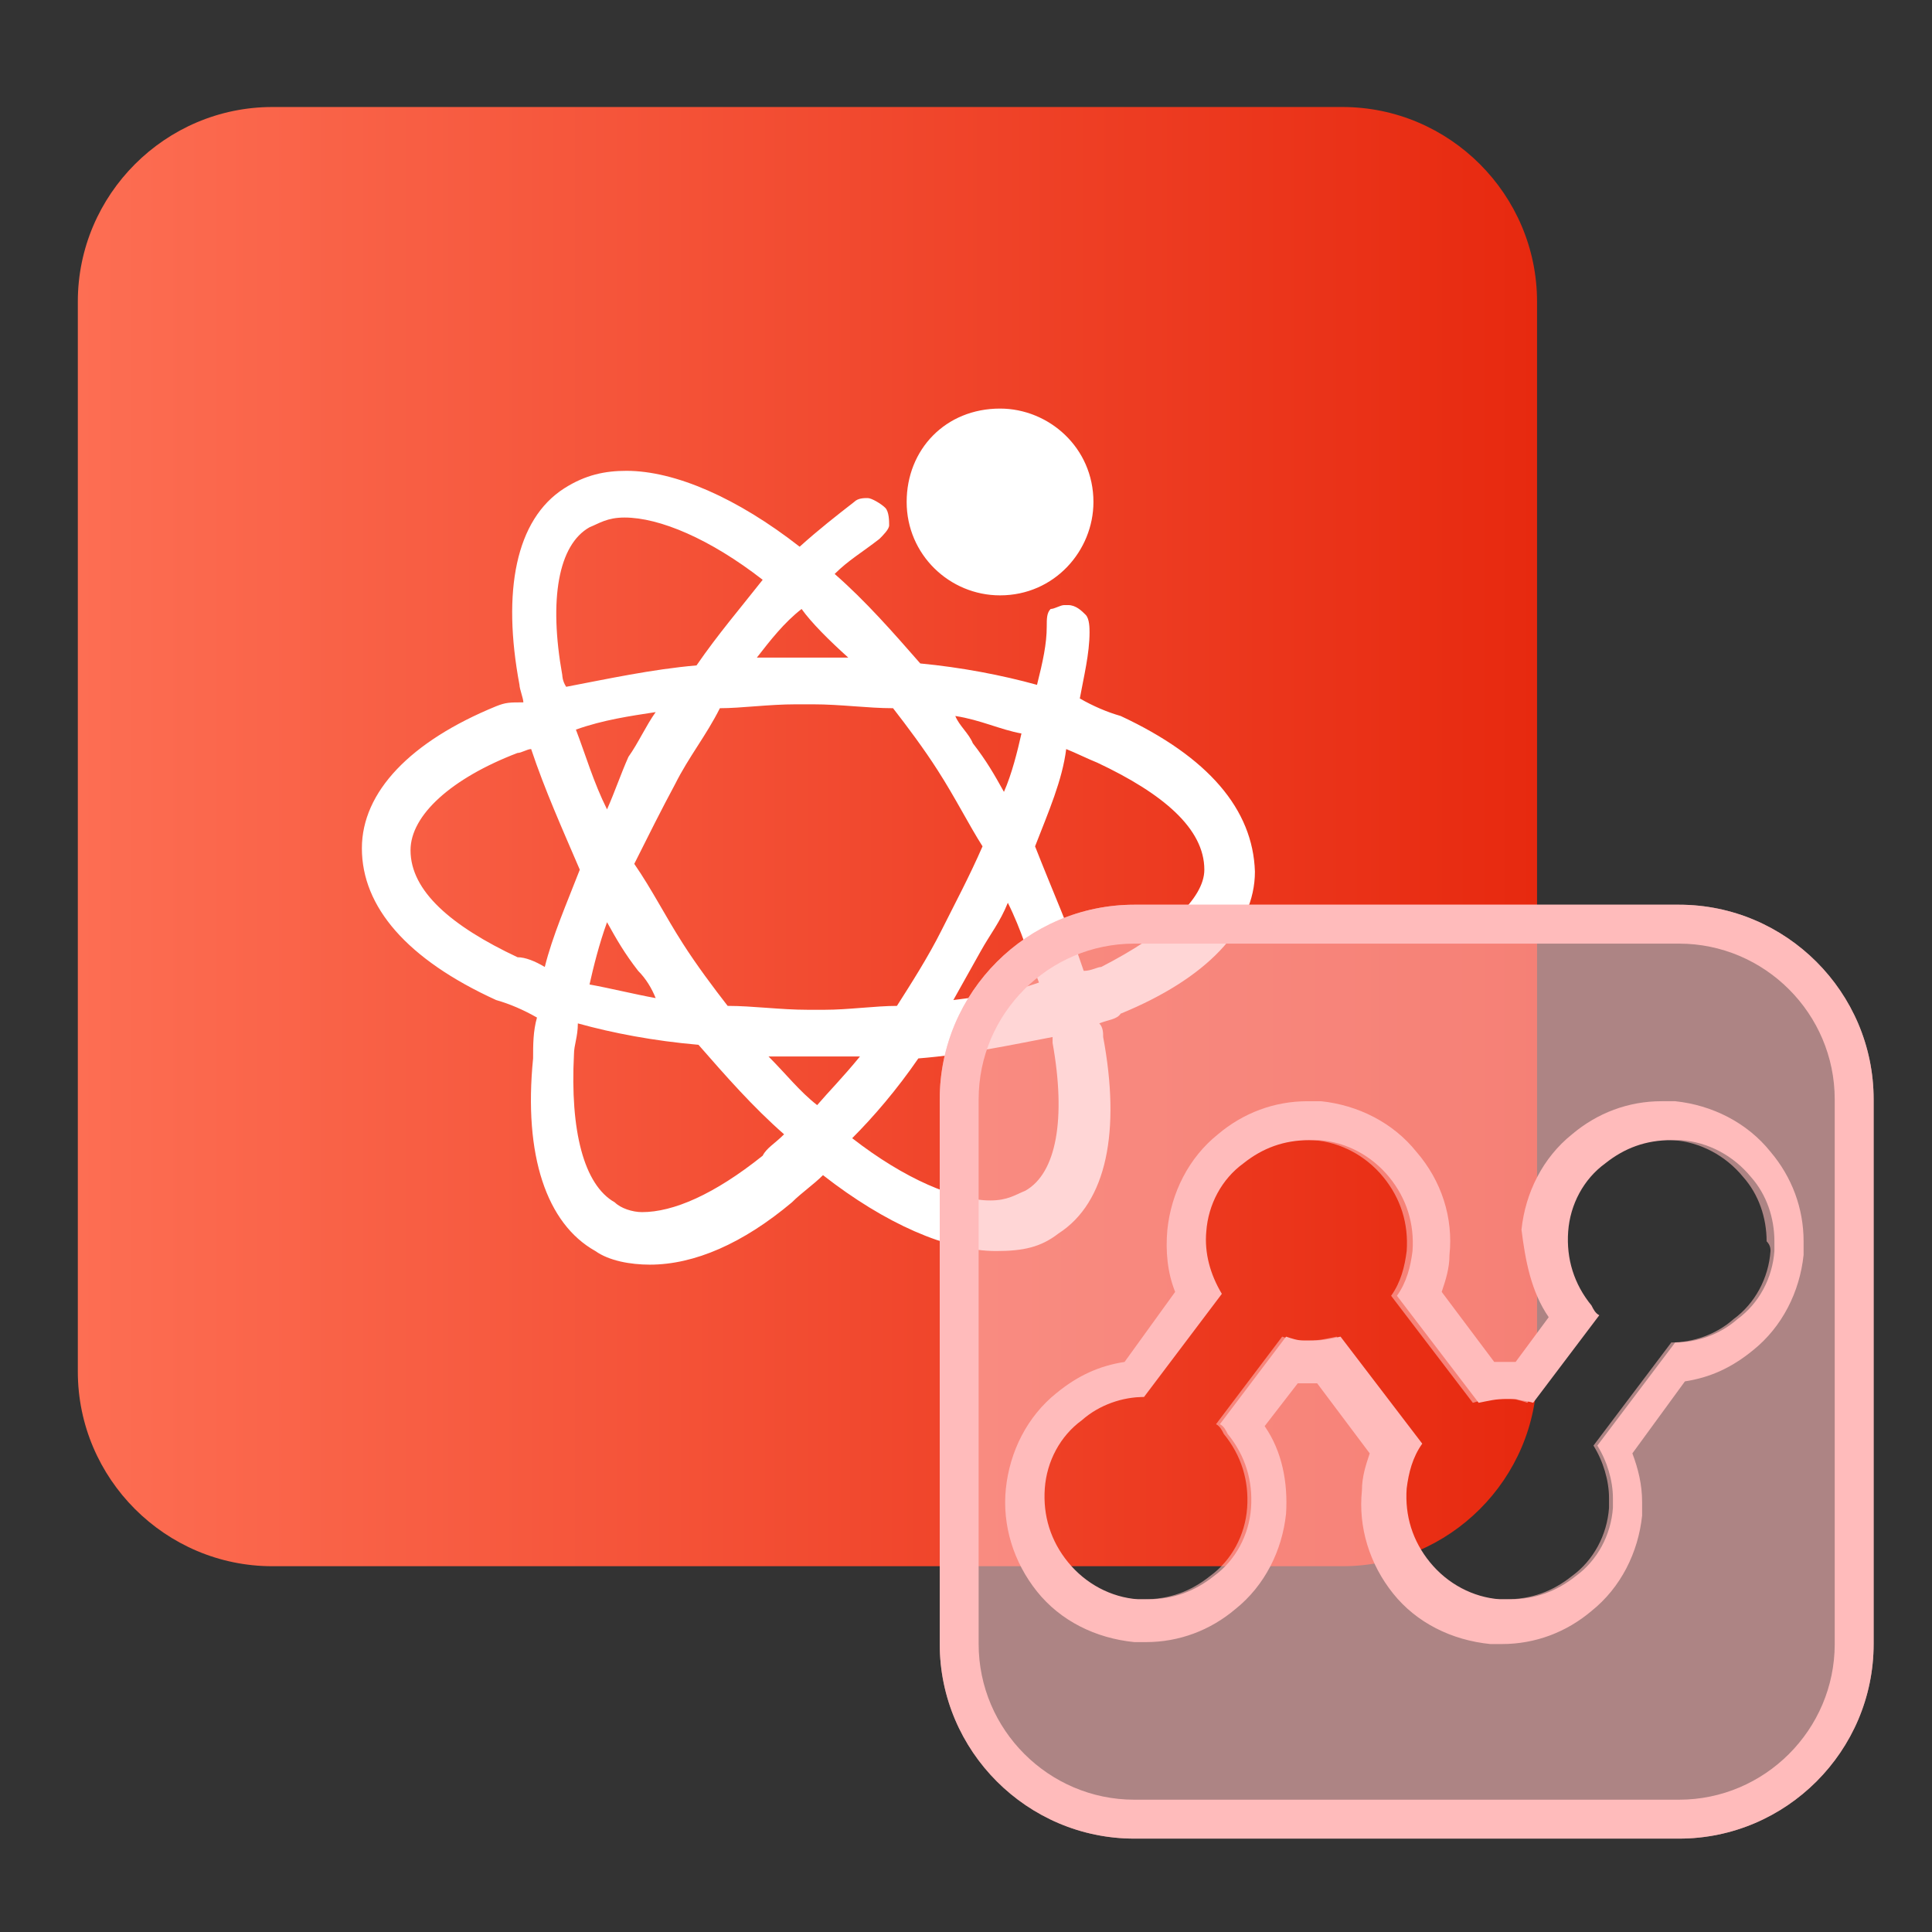 <?xml version="1.0" encoding="utf-8"?>
<!-- Generator: Adobe Illustrator 25.2.1, SVG Export Plug-In . SVG Version: 6.00 Build 0)  -->
<svg version="1.1" id="图层_1" xmlns="http://www.w3.org/2000/svg" xmlns:xlink="http://www.w3.org/1999/xlink" x="0px" y="0px"
	 viewBox="0 0 99.3 99.3" style="enable-background:new 0 0 99.3 99.3;" xml:space="preserve">
<rect x="0" y="0" width="99.3" height="99.3" fill="#333333" stroke="none"/>
<style type="text/css">
	.st0{fill:url(#icon-InDrive3.svg_1_);}
	.st1{fill:#A1C6EB;}
	.st2{fill:#FFFFFF;}
	.st3{opacity:0.6;fill:#FFBBBB;enable-background:new    ;}
	.st4{fill:#FFBBBB;}
</style>
<linearGradient id="icon-InDrive3.svg_1_" gradientUnits="userSpaceOnUse" x1="4" y1="3375" x2="79" y2="3375" gradientTransform="matrix(1 0 0 1 0 -3332)">
	<stop  offset="0" style="stop-color:#FD6E53"/>
	<stop  offset="1" style="stop-color:#E7290F"/>
</linearGradient>
<path id="icon-InDrive3.svg" class="st0" d="M14,5.5h55c5.5,0,10,4.5,10,10v55c0,5.5-4.5,10-10,10H14c-5.5,0-10-4.5-10-10v-55
	C4,10,8.5,5.5,14,5.5z"/>
<path class="st1" d="M60.1,70.5C60.1,70.5,60.1,70.6,60.1,70.5L60.1,70.5L60.1,70.5"/>
<g>
	<path class="st2" d="M57.6,36.8c-0.7-0.2-1.4-0.5-2.1-0.9c0.2-1.1,0.5-2.3,0.5-3.4c0-0.2,0-0.7-0.2-0.9c-0.2-0.2-0.5-0.5-0.9-0.5
		c0,0,0,0-0.2,0c-0.2,0-0.5,0.2-0.7,0.2c-0.2,0.2-0.2,0.5-0.2,0.9c0,0.9-0.2,1.8-0.5,3c-1.8-0.5-3.9-0.9-6-1.1
		c-1.4-1.6-2.8-3.2-4.4-4.6c0.7-0.7,1.4-1.1,2.3-1.8c0.2-0.2,0.5-0.5,0.5-0.7s0-0.7-0.2-0.9c-0.2-0.2-0.7-0.5-0.9-0.5
		c-0.2,0-0.5,0-0.7,0.2c-0.9,0.7-1.8,1.4-2.8,2.3c-3.2-2.5-6.4-3.9-8.9-3.9c-1.1,0-2.1,0.2-3.2,0.9c-2.5,1.6-3.2,5.3-2.3,10.1
		c0,0.2,0.2,0.7,0.2,0.9c-0.7,0-0.9,0-1.4,0.2c-4.4,1.8-6.9,4.4-6.9,7.3c0,3,2.3,5.7,6.9,7.8c0.7,0.2,1.4,0.5,2.1,0.9
		c-0.2,0.7-0.2,1.4-0.2,2.1c-0.5,5,0.7,8.5,3.2,9.9c0.7,0.5,1.8,0.7,2.8,0.7c2.3,0,4.8-1.1,7.3-3.2c0.5-0.5,1.1-0.9,1.6-1.4
		c3.2,2.5,6.4,3.9,8.9,3.9c1.4,0,2.3-0.2,3.2-0.9c2.5-1.6,3.2-5.3,2.3-10.1c0-0.2,0-0.5-0.2-0.7c0.5-0.2,0.9-0.2,1.1-0.5
		c4.4-1.8,6.9-4.4,6.9-7.3C64.4,41.6,62.1,38.9,57.6,36.8z M52.5,37.7c-0.2,0.9-0.5,2.1-0.9,3c-0.5-0.9-0.9-1.6-1.6-2.5
		c-0.2-0.5-0.7-0.9-0.9-1.4C50.4,37,51.4,37.5,52.5,37.7z M51.8,46.4c0.7,1.4,1.1,2.8,1.6,4.1c-1.4,0.5-2.8,0.7-4.4,0.9
		c0.5-0.9,0.9-1.6,1.4-2.5C50.9,48,51.4,47.4,51.8,46.4z M48.4,47.8c-0.7,1.4-1.6,2.8-2.3,3.9c-1.1,0-2.5,0.2-3.7,0.2h-0.9
		c-1.4,0-2.8-0.2-4.1-0.2c-0.7-0.9-1.6-2.1-2.3-3.2c-0.9-1.4-1.6-2.8-2.5-4.1c0.7-1.4,1.4-2.8,2.1-4.1c0.7-1.4,1.6-2.5,2.3-3.9
		c1.1,0,2.5-0.2,3.9-0.2h0.9c1.4,0,2.8,0.2,4.1,0.2c0.7,0.9,1.6,2.1,2.3,3.2c0.9,1.4,1.6,2.8,2.3,3.9C49.8,45.1,49.1,46.4,48.4,47.8
		z M42,56.8c-0.9-0.7-1.6-1.6-2.5-2.5c0.7,0,1.1,0,1.8,0h1.1c0.7,0,1.1,0,1.8,0C43.3,55.4,42.6,56.1,42,56.8z M33.7,51.3
		c-1.1-0.2-2.3-0.5-3.4-0.7c0.2-0.9,0.5-2.1,0.9-3.2c0.5,0.9,0.9,1.6,1.6,2.5C33.2,50.3,33.5,50.8,33.7,51.3z M31.2,41.6
		c-0.7-1.4-1.1-2.8-1.6-4.1c1.4-0.5,2.8-0.7,4.1-0.9c-0.5,0.7-0.9,1.6-1.4,2.3C31.9,39.8,31.6,40.7,31.2,41.6z M43.6,33.8
		c-0.7,0-1.1,0-1.8,0h-1.1c-0.7,0-1.1,0-1.8,0c0.7-0.9,1.4-1.8,2.3-2.5C41.7,32,42.6,32.9,43.6,33.8z M28.9,34.7
		c-0.7-3.9-0.2-6.7,1.4-7.6c0.5-0.2,0.9-0.5,1.8-0.5c1.8,0,4.4,1.1,7.1,3.2c-1.1,1.4-2.3,2.8-3.4,4.4c-2.3,0.2-4.6,0.7-6.7,1.1
		C28.9,35,28.9,34.7,28.9,34.7z M26.6,49.2c-3.4-1.6-5.5-3.4-5.5-5.5c0-1.8,2.1-3.7,5.5-5c0.2,0,0.5-0.2,0.7-0.2
		c0.7,2.1,1.6,4.1,2.5,6.2c-0.7,1.8-1.4,3.4-1.8,5C27.5,49.4,27,49.2,26.6,49.2z M33,62.3c-0.5,0-1.1-0.2-1.4-0.5
		c-1.6-0.9-2.3-3.7-2.1-7.6c0-0.5,0.2-0.9,0.2-1.6c1.8,0.5,3.9,0.9,6.2,1.1c1.4,1.6,2.8,3.2,4.4,4.6c-0.5,0.5-0.9,0.7-1.1,1.1
		C36.7,61.4,34.6,62.3,33,62.3z M54.1,53.6c0.7,3.9,0.2,6.7-1.4,7.6c-0.5,0.2-0.9,0.5-1.8,0.5c-1.8,0-4.4-1.1-7.1-3.2
		c1.1-1.1,2.3-2.5,3.4-4.1c2.5-0.2,4.8-0.7,6.9-1.1C54.1,53.1,54.1,53.3,54.1,53.6z M56.6,49.7c-0.2,0-0.5,0.2-0.9,0.2
		c-0.7-2.1-1.6-4.1-2.5-6.4c0.7-1.8,1.4-3.4,1.6-5c0.5,0.2,1.1,0.5,1.6,0.7c3.4,1.6,5.5,3.4,5.5,5.5C61.9,46.2,59.9,48,56.6,49.7z"
		/>
	<path class="st2" d="M51.4,30.6c2.8,0,4.8-2.3,4.8-4.8c0-2.8-2.3-4.8-4.8-4.8c-2.8,0-4.8,2.1-4.8,4.8S48.8,30.6,51.4,30.6z"/>
</g>
<path class="st3" d="M86.3,46.5h-28c-5.5,0-10,4.5-10,10v28c0,5.5,4.5,10,10,10h28c5.5,0,10-4.5,10-10v-28
	C96.3,51,91.8,46.5,86.3,46.5z M91,64.3c-0.1,1.4-0.8,2.7-1.9,3.5C88.2,68.6,87,69,85.9,69l-4,5.3c0.5,0.8,0.8,1.8,0.8,2.7
	c0,0.2,0,0.3,0,0.5c-0.1,1.4-0.8,2.7-1.9,3.5c-1,0.8-2.1,1.2-3.4,1.2c-0.2,0-0.3,0-0.5,0c-1.4-0.1-2.7-0.8-3.6-1.9s-1.3-2.4-1.2-3.8
	c0.1-0.8,0.3-1.6,0.8-2.3l-4.2-5.5c-0.5,0.1-0.9,0.2-1.4,0.2c-0.2,0-0.3,0-0.5,0c-0.3,0-0.6-0.1-0.9-0.2l-3.4,4.5
	c0.2,0.1,0.3,0.3,0.4,0.5c0.9,1.1,1.3,2.4,1.2,3.8c-0.1,1.4-0.8,2.7-1.9,3.5c-1,0.8-2.1,1.2-3.4,1.2c-0.2,0-0.3,0-0.5,0
	c-1.4-0.1-2.7-0.8-3.6-1.9c-0.9-1.1-1.3-2.4-1.2-3.8s0.8-2.7,1.9-3.5c0.9-0.8,2.1-1.2,3.2-1.2l4-5.3c-0.6-1-0.9-2.1-0.8-3.2
	c0.1-1.4,0.8-2.7,1.9-3.5c1.1-0.9,2.4-1.3,3.8-1.2s2.7,0.8,3.6,1.9c0.9,1.1,1.3,2.4,1.2,3.8c-0.1,0.8-0.3,1.6-0.8,2.3l4.2,5.5
	c0.6-0.2,1.2-0.2,1.9-0.2c0.3,0,0.6,0.1,0.9,0.2l3.4-4.5c-0.2-0.1-0.3-0.3-0.4-0.5c-0.9-1.1-1.3-2.4-1.2-3.8
	c0.1-1.4,0.8-2.7,1.9-3.5c1.1-0.9,2.4-1.3,3.8-1.2s2.7,0.8,3.6,1.9c0.8,0.9,1.2,2.1,1.2,3.3C91,64,91,64.2,91,64.3z"/>
<g>
	<path class="st4" d="M86.3,48.5c4.4,0,8,3.6,8,8v28c0,4.4-3.6,8-8,8h-28c-4.4,0-8-3.6-8-8v-28c0-4.4,3.6-8,8-8H86.3 M79.6,67.7
		L77.9,70c-0.2,0-0.4,0-0.6,0s-0.4,0-0.5,0l-2.7-3.6c0.2-0.6,0.4-1.2,0.4-1.9c0.2-1.9-0.4-3.8-1.7-5.3c-1.2-1.5-3-2.4-4.9-2.6
		c-0.2,0-0.4,0-0.7,0c-1.7,0-3.3,0.6-4.6,1.7c-1.5,1.2-2.4,3-2.6,4.9c-0.1,1.1,0,2.2,0.4,3.2L57.8,70c-1.3,0.2-2.4,0.7-3.5,1.6
		c-1.5,1.2-2.4,3-2.6,4.9c-0.2,1.9,0.4,3.8,1.6,5.3c1.2,1.5,3,2.4,5,2.6c0.2,0,0.4,0,0.6,0c1.7,0,3.3-0.6,4.6-1.7
		c1.5-1.2,2.4-3,2.6-4.9c0.1-1.6-0.2-3.2-1.1-4.5l1.7-2.2c0.2,0,0.4,0,0.5,0c0.2,0,0.4,0,0.5,0l2.7,3.6c-0.2,0.6-0.4,1.2-0.4,1.9
		c-0.2,1.9,0.4,3.8,1.6,5.3s3,2.4,5,2.6c0.2,0,0.4,0,0.6,0c1.7,0,3.3-0.6,4.6-1.7c1.5-1.2,2.4-3,2.6-4.9c0-0.2,0-0.4,0-0.7
		c0-0.9-0.2-1.7-0.5-2.5l2.7-3.7c1.3-0.2,2.4-0.7,3.5-1.6c1.5-1.2,2.4-3,2.6-4.9c0-0.2,0-0.4,0-0.7c0-1.7-0.6-3.3-1.7-4.6
		c-1.2-1.5-3-2.4-4.9-2.6c-0.2,0-0.4,0-0.7,0c-1.7,0-3.3,0.6-4.6,1.7c-1.5,1.2-2.4,3-2.6,4.9C78.4,64.8,78.7,66.4,79.6,67.7
		 M86.3,46.5h-28c-5.5,0-10,4.5-10,10v28c0,5.5,4.5,10,10,10h28c5.5,0,10-4.5,10-10v-28C96.3,51,91.8,46.5,86.3,46.5L86.3,46.5z
		 M78.8,72.1l3.4-4.5c-0.2-0.1-0.3-0.3-0.4-0.5c-0.9-1.1-1.3-2.4-1.2-3.8c0.1-1.4,0.8-2.7,1.9-3.5c1-0.8,2.1-1.2,3.4-1.2
		c0.2,0,0.3,0,0.5,0c1.4,0.1,2.7,0.8,3.6,1.9c0.8,0.9,1.2,2.1,1.2,3.3c0,0.2,0,0.3,0,0.5c-0.1,1.4-0.8,2.7-1.9,3.5
		c-0.9,0.8-2.1,1.2-3.2,1.2l-4,5.3c0.5,0.8,0.8,1.8,0.8,2.7c0,0.2,0,0.3,0,0.5c-0.1,1.4-0.8,2.7-1.9,3.5c-1,0.8-2.1,1.2-3.4,1.2
		c-0.2,0-0.3,0-0.5,0c-1.4-0.1-2.7-0.8-3.6-1.9s-1.3-2.4-1.2-3.8c0.1-0.8,0.3-1.6,0.8-2.3l-4.2-5.5c-0.5,0.1-0.9,0.2-1.4,0.2
		c-0.2,0-0.3,0-0.5,0c-0.3,0-0.6-0.1-0.9-0.2l-3.4,4.5c0.2,0.1,0.3,0.3,0.4,0.5c0.9,1.1,1.3,2.4,1.2,3.8c-0.1,1.4-0.8,2.7-1.9,3.5
		c-1,0.8-2.1,1.2-3.4,1.2c-0.2,0-0.3,0-0.5,0c-1.4-0.1-2.7-0.8-3.6-1.9c-0.9-1.1-1.3-2.4-1.2-3.8s0.8-2.7,1.9-3.5
		c0.9-0.8,2.1-1.2,3.2-1.2l4-5.3c-0.6-1-0.9-2.1-0.8-3.2c0.1-1.4,0.8-2.7,1.9-3.5c1-0.8,2.1-1.2,3.4-1.2c0.2,0,0.3,0,0.5,0
		c1.4,0.1,2.7,0.8,3.6,1.9c0.9,1.1,1.3,2.4,1.2,3.8c-0.1,0.8-0.3,1.6-0.8,2.3l4.2,5.5c0.5-0.1,0.9-0.2,1.4-0.2c0.2,0,0.3,0,0.5,0
		C78.2,72,78.5,72,78.8,72.1L78.8,72.1z"/>
</g>
</svg>
